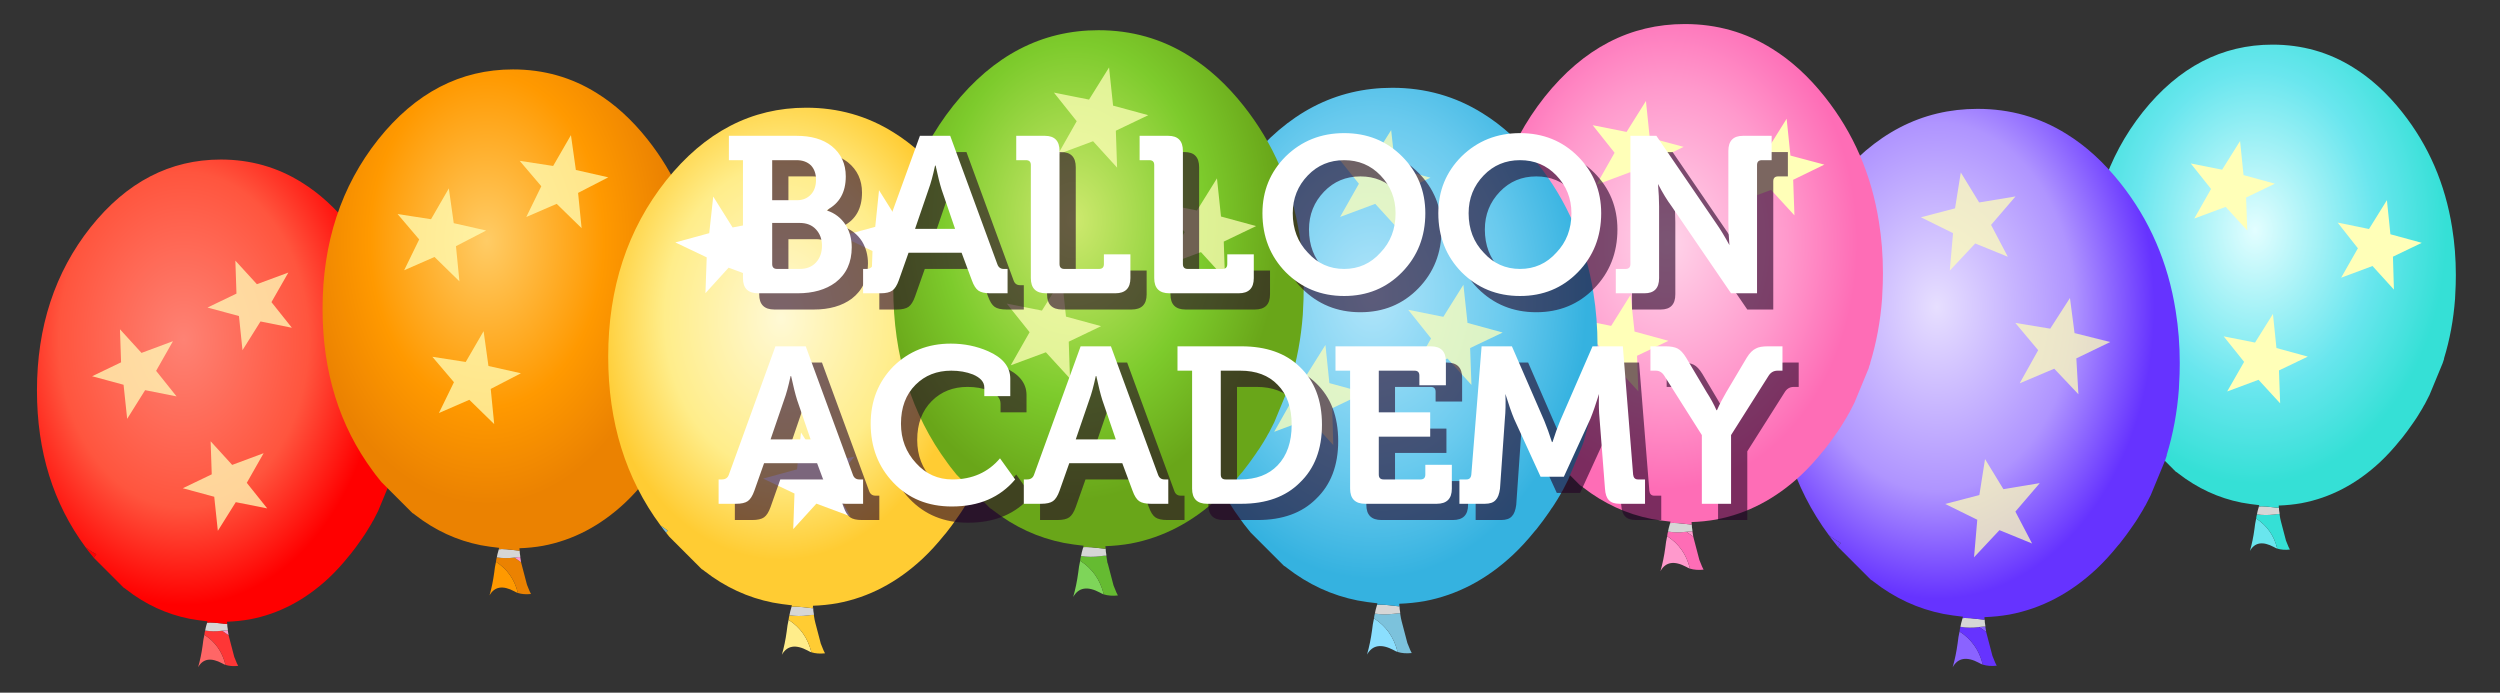 
<svg xmlns="http://www.w3.org/2000/svg" version="1.1" xmlns:xlink="http://www.w3.org/1999/xlink" preserveAspectRatio="none" x="0px" y="0px" width="231px" height="64px" viewBox="0 0 231 64">
<rect x="0" y="0" width="231" height="64" fill="#333333" stroke="none"/>
<defs>
<radialGradient id="Gradient_1" gradientUnits="userSpaceOnUse" cx="0" cy="0" r="50.613" fx="0" fy="0" gradientTransform="matrix( 1, 0, 0, 1.343, -9.5,-86.75) " spreadMethod="pad">
<stop  offset="0%" stop-color="#FE8274"/>

<stop  offset="63.137%" stop-color="#FF553E"/>

<stop  offset="100%" stop-color="#FF0000"/>
</radialGradient>

<radialGradient id="Gradient_2" gradientUnits="userSpaceOnUse" cx="0" cy="0" r="45.812" fx="0" fy="0" gradientTransform="matrix( 1, 0, 0, 1.424, -6.5,-90.55) " spreadMethod="pad">
<stop  offset="0%" stop-color="#FFCC66"/>

<stop  offset="63.137%" stop-color="#FF9900"/>

<stop  offset="100%" stop-color="#EB8201"/>
</radialGradient>

<radialGradient id="Gradient_3" gradientUnits="userSpaceOnUse" cx="0" cy="0" r="43.788" fx="0" fy="0" gradientTransform="matrix( 1, 0, 0, 1.311, -6,-82.9) " spreadMethod="pad">
<stop  offset="0%" stop-color="#FFF9D5"/>

<stop  offset="63.137%" stop-color="#FFED8A"/>

<stop  offset="100%" stop-color="#FFCC33"/>
</radialGradient>

<radialGradient id="Gradient_4" gradientUnits="userSpaceOnUse" cx="0" cy="0" r="49.125" fx="0" fy="0" gradientTransform="matrix( 1, 0, 0, 1.323, -4.55,-85.2) " spreadMethod="pad">
<stop  offset="0%" stop-color="#E3FEFF"/>

<stop  offset="63.137%" stop-color="#69E6EE"/>

<stop  offset="100%" stop-color="#35E0D6"/>
</radialGradient>

<radialGradient id="Gradient_5" gradientUnits="userSpaceOnUse" cx="0" cy="0" r="50.612" fx="0" fy="0" gradientTransform="matrix( 1, 0, 0, 1.343, -9.55,-86.75) " spreadMethod="pad">
<stop  offset="0%" stop-color="#E7DFFF"/>

<stop  offset="63.137%" stop-color="#AF94FF"/>

<stop  offset="100%" stop-color="#6633FF"/>
</radialGradient>

<radialGradient id="Gradient_6" gradientUnits="userSpaceOnUse" cx="0" cy="0" r="45.288" fx="0" fy="0" gradientTransform="matrix( 1, 0, 0, 1.293, -4.35,-81) " spreadMethod="pad">
<stop  offset="0%" stop-color="#FFD5EA"/>

<stop  offset="63.137%" stop-color="#FF99CC"/>

<stop  offset="100%" stop-color="#FE6DB6"/>
</radialGradient>

<radialGradient id="Gradient_7" gradientUnits="userSpaceOnUse" cx="0" cy="0" r="49.138" fx="0" fy="0" gradientTransform="matrix( 1, 0, 0, 1.323, -4.55,-85.25) " spreadMethod="pad">
<stop  offset="0%" stop-color="#B1E5FA"/>

<stop  offset="63.137%" stop-color="#69CAEE"/>

<stop  offset="100%" stop-color="#35B2E0"/>
</radialGradient>

<radialGradient id="Gradient_8" gradientUnits="userSpaceOnUse" cx="0" cy="0" r="47.613" fx="0" fy="0" gradientTransform="matrix( 1, 0, 0, 1.349, -5.75,-89.35) " spreadMethod="pad">
<stop  offset="0%" stop-color="#CEE96F"/>

<stop  offset="63.137%" stop-color="#7DCB2C"/>

<stop  offset="100%" stop-color="#69A619"/>
</radialGradient>

<g id="Layer8_0_FILL">
<path fill="#FF0000" stroke="none" d="
M -32.5 -30.9
L -31.85 -31.8
Q -32.35 -32.15 -32.9 -32.4 -33.75 -33 -34.6 -33.6 -34 -32.75 -33.3 -31.9 -32.9 -31.4 -32.5 -30.9 Z"/>

<path fill="#FF6666" stroke="none" d="
M 1.2 -3.5
L 1.2 -3.55
Q -0.05 -8.55 -4.2 -11.2 -4.5 -9.9 -4.65 -8.45 -5.05 -5.5 -5.8 -2.9 -3.95 -6.2 0.35 -3.9 0.75 -3.65 1.2 -3.5 Z"/>

<path fill="#FE3636" stroke="none" d="
M 2 -11.1
Q 1.2 -11.7 0.35 -12.25 -1.9 -11.95 -4 -12.3 -4.15 -11.75 -4.2 -11.2 -0.05 -8.55 1.2 -3.55
L 1.2 -3.5
Q 2.65 -3.05 4.45 -3.25 4.25 -3.6 4.1 -3.95 3.75 -4.75 3.45 -5.55
L 2.15 -10.5
Q 2.05 -10.8 2 -11.1 Z"/>

<path fill="#FF99CC" stroke="none" d="
M 2 -11.1
Q 1.9 -11.55 1.85 -12 1.8 -12.2 1.8 -12.35 1.5 -12.4 1.15 -12.35 0.75 -12.3 0.35 -12.25 1.2 -11.7 2 -11.1 Z"/>

<path fill="#D6D6D6" stroke="none" d="
M 1.65 -13.95
L 1.6 -13.95
Q 0.7 -14.05 -1.65 -14.3 -3.1 -14.4 -3.5 -14.3 -3.55 -14.15 -3.6 -13.95 -3.85 -13.15 -4 -12.3 -1.9 -11.95 0.35 -12.25 0.75 -12.3 1.15 -12.35 1.5 -12.4 1.8 -12.35 1.8 -12.45 1.8 -12.6 1.65 -13.35 1.65 -13.95 Z"/>

<path fill="#FE4949" stroke="none" d="
M 1.6 -14.25
L 1.6 -13.95 1.65 -13.95
Q 1.602 -14.192 1.6 -14.25 Z"/>

<path fill="url(#Gradient_1)" stroke="none" d="
M 20.7 -127
Q 11.35 -132.85 0 -132.85 -19.5 -132.85 -33.3 -115.55 -47.05 -98.2 -47.05 -73.7 -47.05 -50.4 -34.6 -33.6 -33.75 -33 -32.9 -32.4 -32.35 -32.15 -31.85 -31.8
L -32.5 -30.9 -24.85 -23.25
Q -24.55 -23.1 -24.25 -22.85
L -24.2 -22.8
Q -16.8 -17.05 -7.95 -15.3 -5.75 -14.9 -3.4 -14.65
L -3.4 -14.6
Q -3.45 -14.6 -3.45 -14.55 -3.5 -14.4 -3.5 -14.3 -3.1 -14.4 -1.65 -14.3 0.7 -14.05 1.6 -13.95
L 1.6 -14.25 1.6 -14.35
Q 1.6 -14.5 1.6 -14.55 4.55 -14.65 7.4 -15.15 18.55 -17.25 27.65 -25.75 30.25 -28.2 32.7 -31.25 33 -31.55 33.25 -31.9 34.6 -33.6 35.8 -35.35 36 -35.65 36.15 -35.85 36.45 -36.35 36.8 -36.8 37.05 -37.15 37.25 -37.5 37.9 -38.5 38.5 -39.55 38.7 -39.9 38.85 -40.2 39 -40.4 39.1 -40.6 39.75 -41.8 40.3 -42.95
L 43.65 -51.05
Q 43.8 -51.6 44.05 -52.25
L 44 -52.25
Q 46.25 -59.55 46.85 -67.65
L 46.85 -67.7
Q 46.85 -68.25 46.9 -68.75 47.05 -71.15 47.05 -73.7 47.05 -80 46.1 -85.85 43.45 -102.7 33.25 -115.55 27.5 -122.8 20.7 -127 Z"/>
</g>

<g id="Layer8_1_FILL">
<path fill="#FFFFB8" fill-opacity="0.749" stroke="none" d="
M 172.5 228.15
L 175.05 252.8 188.05 232.05 210.7 236.6 195.95 218.1 208.15 196.75 185.45 205.15 169.9 188.15 170.7 211.95 149.8 222 172.5 228.15
M 152.05 318.55
L 152.85 342.4 131.95 352.45 154.65 358.6 157.25 383.2 170.2 362.5 192.9 367 178.15 348.55 190.3 327.15 167.6 335.6 152.05 318.55
M 104.75 281.65
L 127.45 286.15 112.7 267.7 124.85 246.3 102.15 254.75 86.6 237.7 87.4 261.55 66.5 271.6 89.2 277.75 91.8 302.35 104.75 281.65 Z"/>
</g>

<g id="Layer7_0_FILL">
<path fill="#F18501" stroke="none" d="
M -3.45 -14.55
Q -3.5 -14.4 -3.5 -14.3
L -3.45 -14.3 -3.45 -14.55 Z"/>

<path fill="#FF9900" stroke="none" d="
M 1.2 -3.5
L 1.2 -3.55
Q -0.05 -8.55 -4.2 -11.2 -4.5 -9.9 -4.65 -8.45 -5.05 -5.5 -5.8 -2.9 -3.95 -6.2 0.35 -3.9 0.75 -3.65 1.2 -3.5 Z"/>

<path fill="#EB8201" stroke="none" d="
M 2 -11.1
Q 1.2 -11.7 0.35 -12.25 -1.9 -11.95 -4 -12.3 -4.15 -11.75 -4.2 -11.2 -0.05 -8.55 1.2 -3.55
L 1.2 -3.5
Q 2.65 -3.05 4.45 -3.25 4.25 -3.6 4.1 -3.95 3.75 -4.75 3.45 -5.55
L 2.15 -10.5
Q 2.05 -10.8 2 -11.1 Z"/>

<path fill="#FF99CC" stroke="none" d="
M 0.35 -12.25
Q 1.2 -11.7 2 -11.1 1.9 -11.55 1.85 -12 1.8 -12.2 1.8 -12.35 1.5 -12.4 1.15 -12.35 0.75 -12.3 0.35 -12.25 Z"/>

<path fill="#D6D6D6" stroke="none" d="
M 1.8 -12.6
Q 1.65 -13.35 1.65 -13.95 0.75 -14.05 -1.65 -14.3 -3 -14.4 -3.45 -14.3
L -3.5 -14.3
Q -3.55 -14.15 -3.6 -13.95 -3.85 -13.15 -4 -12.3 -1.9 -11.95 0.35 -12.25 0.75 -12.3 1.15 -12.35 1.5 -12.4 1.8 -12.35 1.8 -12.45 1.8 -12.6 Z"/>

<path fill="url(#Gradient_2)" stroke="none" d="
M 20.7 -127
Q 11.35 -132.85 0 -132.85 -19.5 -132.85 -33.3 -115.55 -47.05 -98.2 -47.05 -73.7 -47.05 -50.4 -34.6 -33.6 -34 -32.75 -33.3 -31.9 -32.9 -31.4 -32.5 -30.9
L -24.85 -23.25
Q -24.55 -23.1 -24.25 -22.85
L -24.2 -22.8
Q -16.8 -17.05 -7.95 -15.3 -5.75 -14.9 -3.4 -14.65
L -3.4 -14.6
Q -3.45 -14.6 -3.45 -14.55
L -3.45 -14.3
Q -3 -14.4 -1.65 -14.3 0.75 -14.05 1.65 -13.95 1.6 -14.2 1.6 -14.35 1.6 -14.5 1.6 -14.55 4.55 -14.65 7.4 -15.15 18.55 -17.25 27.65 -25.75 30.25 -28.2 32.7 -31.25 33 -31.55 33.25 -31.9 34.6 -33.6 35.8 -35.35 36 -35.65 36.15 -35.85 36.45 -36.35 36.8 -36.8 37.05 -37.15 37.25 -37.5 37.9 -38.5 38.5 -39.55 38.7 -39.9 38.85 -40.2 39 -40.4 39.1 -40.6 39.75 -41.8 40.3 -42.95
L 43.65 -51.05
Q 43.8 -51.6 44.05 -52.25
L 44 -52.25
Q 46.25 -59.55 46.85 -67.65
L 46.85 -67.7
Q 46.85 -68.25 46.9 -68.75 47.05 -71.15 47.05 -73.7 47.05 -80 46.1 -85.85 43.45 -102.7 33.25 -115.55 27.5 -122.8 20.7 -127 Z"/>
</g>

<g id="Layer7_1_FILL">
<path fill="#FFFFB8" fill-opacity="0.749" stroke="none" d="
M 349.1 239.05
L 336.2 261.3 312.1 257.55 327.7 275.9 316.85 298.15 338.8 288.6 356.75 306.15 354.25 280.75 376.05 269.45 352.6 264.2 349.1 239.05
M 350.95 166.4
L 327.55 161.1 324 136 311.15 158.25 287 154.5 302.6 172.85 291.75 195.1 313.65 185.5 331.65 203.1 329.15 177.7 350.95 166.4
M 375.15 116.1
L 390.75 134.45 379.9 156.65 401.85 147.15 419.85 164.7 417.3 139.25 439.1 128 415.7 122.7 412.15 97.55 399.3 119.8 375.15 116.1 Z"/>
</g>

<g id="Layer6_0_FILL">
<path fill="#7CC2DC" stroke="none" d="
M -34.6 -33.65
Q -34 -32.8 -33.3 -31.95
L -32.9 -32.45
Q -33.75 -33.05 -34.6 -33.65
M 1.55 -14
L 1.6 -14 1.6 -14.3 1.6 -14.4
Q 1.6 -14.55 1.6 -14.6
L 1.55 -14 Z"/>

<path fill="#FFED8A" stroke="none" d="
M 1.2 -3.55
L 1.2 -3.6
Q -0.05 -8.6 -4.2 -11.25 -4.5 -9.95 -4.65 -8.5 -5.05 -5.55 -5.8 -2.95 -3.95 -6.25 0.35 -3.95 0.75 -3.7 1.2 -3.55 Z"/>

<path fill="#FFCC33" stroke="none" d="
M 1.8 -12.4
Q 1.5 -12.45 1.15 -12.4 0.75 -12.35 0.35 -12.3 -1.9 -12 -4 -12.35 -4.15 -11.8 -4.2 -11.25 -0.05 -8.6 1.2 -3.6
L 1.2 -3.55
Q 2.65 -3.1 4.45 -3.3 4.25 -3.65 4.1 -4 3.75 -4.8 3.45 -5.6
L 2.15 -10.55
Q 1.95 -11.3 1.85 -12.05 1.8 -12.25 1.8 -12.4 Z"/>

<path fill="#FE6DB6" stroke="none" d="
M 1.6 -14
L 1.65 -14
Q 1.602 -14.242 1.6 -14.3
L 1.6 -14 Z"/>

<path fill="#D6D6D6" stroke="none" d="
M 1.6 -14
L 1.55 -14
Q 0.65 -14.1 -1.65 -14.35 -3.1 -14.45 -3.5 -14.35 -3.55 -14.2 -3.6 -14 -3.85 -13.2 -4 -12.35 -1.9 -12 0.35 -12.3 0.75 -12.35 1.15 -12.4 1.5 -12.45 1.8 -12.4 1.8 -12.5 1.8 -12.65 1.65 -13.4 1.65 -14
L 1.6 -14 Z"/>

<path fill="url(#Gradient_3)" stroke="none" d="
M 20.7 -127.05
Q 11.35 -132.9 0 -132.9 -19.5 -132.9 -33.3 -115.6 -47.05 -98.25 -47.05 -73.75 -47.05 -50.45 -34.6 -33.65 -33.75 -33.05 -32.9 -32.45
L -33.3 -31.95
Q -32.9 -31.45 -32.5 -30.95
L -24.85 -23.3
Q -24.55 -23.15 -24.25 -22.9
L -24.2 -22.85
Q -16.8 -17.1 -7.95 -15.35 -5.75 -14.95 -3.4 -14.7
L -3.4 -14.65
Q -3.45 -14.65 -3.45 -14.6 -3.5 -14.45 -3.5 -14.35 -3.1 -14.45 -1.65 -14.35 0.65 -14.1 1.55 -14
L 1.6 -14.6
Q 4.55 -14.7 7.4 -15.2 18.55 -17.3 27.65 -25.8 30.25 -28.25 32.7 -31.3 33 -31.6 33.25 -31.95 34.6 -33.65 35.8 -35.4 36 -35.7 36.15 -35.9 36.45 -36.4 36.8 -36.85 37.05 -37.2 37.25 -37.55 37.9 -38.55 38.5 -39.6 38.7 -39.95 38.85 -40.25 39 -40.45 39.1 -40.65 39.75 -41.85 40.3 -43
L 43.65 -51.1
Q 43.8 -51.65 44.05 -52.3
L 44 -52.3
Q 46.25 -59.6 46.85 -67.7
L 46.85 -67.75
Q 46.85 -68.3 46.9 -68.8 47.05 -71.2 47.05 -73.75 47.05 -80.05 46.1 -85.9 43.45 -102.75 33.25 -115.6 27.5 -122.85 20.7 -127.05 Z"/>
</g>

<g id="Layer6_1_MEMBER_0_FILL">
<path fill="#FFFFFF" stroke="none" d="
M -23.05 -103.1
L -31.1 -100.9 -23.65 -97.35 -23.95 -88.85 -18.45 -94.9 -10.4 -91.9 -14.7 -99.5 -9.45 -106.05 -17.5 -104.45 -22.1 -111.8 -23.05 -103.1 Z"/>
</g>

<g id="Layer6_2_FILL">
<path fill="#FFFFFF" stroke="none" d="
M 16.2 -76.6
L 21.75 -82.65 29.8 -79.65 25.45 -87.25 30.7 -93.8 22.65 -92.2 18.05 -99.55 17.15 -90.85 9.1 -88.65 16.5 -85.1 16.2 -76.6 Z"/>
</g>

<g id="Layer6_3_FILL">
<path fill="#FFFFFF" stroke="none" d="
M 11.4 -59.9
L 3.35 -58.3 -1.25 -65.65 -2.2 -56.9 -10.25 -54.7 -2.8 -51.15 -3.1 -42.7 2.4 -48.75 10.45 -45.75 6.15 -53.35 11.4 -59.9 Z"/>
</g>

<g id="Layer5_0_FILL">
<path fill="#69E6EE" stroke="none" d="
M 1.15 -3.5
L 1.15 -3.55
Q -0.1 -8.55 -4.25 -11.2 -4.55 -9.9 -4.7 -8.45 -5.1 -5.5 -5.85 -2.9 -4 -6.2 0.3 -3.9 0.7 -3.65 1.15 -3.5 Z"/>

<path fill="#35E0D6" stroke="none" d="
M 1.1 -12.35
Q 0.7 -12.3 0.3 -12.25 -1.95 -11.95 -4.05 -12.3 -4.2 -11.75 -4.25 -11.2 -0.1 -8.55 1.15 -3.55
L 1.15 -3.5
Q 2.6 -3.05 4.4 -3.25 4.2 -3.6 4.05 -3.95 3.7 -4.75 3.4 -5.55
L 2.1 -10.5
Q 1.9 -11.25 1.8 -12 1.75 -12.2 1.75 -12.35 1.45 -12.4 1.1 -12.35 Z"/>

<path fill="#D6D6D6" stroke="none" d="
M 1.6 -13.95
L 1.55 -13.95
Q 0.65 -14.05 -1.7 -14.3 -3.15 -14.4 -3.55 -14.3 -3.6 -14.15 -3.65 -13.95 -3.9 -13.15 -4.05 -12.3 -1.95 -11.95 0.3 -12.25 0.7 -12.3 1.1 -12.35 1.45 -12.4 1.75 -12.35 1.75 -12.45 1.75 -12.6 1.6 -13.35 1.6 -13.95 Z"/>

<path fill="#FE6DB6" stroke="none" d="
M 1.55 -14.25
L 1.55 -13.95 1.6 -13.95
Q 1.552 -14.192 1.55 -14.25 Z"/>

<path fill="url(#Gradient_4)" stroke="none" d="
M 33.2 -115.55
Q 27.45 -122.8 20.65 -127 11.3 -132.85 -0.05 -132.85 -19.55 -132.85 -33.35 -115.55 -47.1 -98.2 -47.1 -73.7 -47.1 -50.4 -34.65 -33.6 -34.05 -32.75 -33.35 -31.9 -32.95 -31.4 -32.55 -30.9
L -24.9 -23.25
Q -24.6 -23.1 -24.3 -22.85
L -24.25 -22.8
Q -16.85 -17.05 -8 -15.3 -5.8 -14.9 -3.45 -14.65
L -3.45 -14.6
Q -3.5 -14.6 -3.5 -14.55 -3.55 -14.4 -3.55 -14.3 -3.15 -14.4 -1.7 -14.3 0.65 -14.05 1.55 -13.95
L 1.55 -14.25 1.55 -14.35
Q 1.55 -14.5 1.55 -14.55 4.5 -14.65 7.35 -15.15 18.5 -17.25 27.6 -25.75 30.2 -28.2 32.65 -31.25 32.95 -31.55 33.2 -31.9 34.55 -33.6 35.75 -35.35 35.95 -35.65 36.1 -35.85 36.4 -36.35 36.75 -36.8 37 -37.15 37.2 -37.5 37.85 -38.5 38.45 -39.55 38.65 -39.9 38.8 -40.2 38.95 -40.4 39.05 -40.6 39.7 -41.8 40.25 -42.95
L 43.6 -51.05
Q 43.75 -51.6 44 -52.25
L 43.95 -52.25
Q 46.2 -59.55 46.8 -67.65
L 46.8 -67.7
Q 46.8 -68.25 46.85 -68.75 47 -71.15 47 -73.7 47 -80 46.05 -85.85 43.4 -102.7 33.2 -115.55 Z"/>
</g>

<g id="Layer5_1_MEMBER_0_FILL">
<path fill="#FFFFB8" stroke="none" d="
M -2.1 -50.95
L -3 -59.7 -7.6 -52.35 -15.65 -53.95 -10.4 -47.4 -14.75 -39.8 -6.7 -42.8 -1.15 -36.75 -1.45 -45.2 5.95 -48.75 -2.1 -50.95 Z"/>
</g>

<g id="Layer5_1_MEMBER_1_FILL">
<path fill="#FFFFB8" stroke="none" d="
M 27.8 -74.4
L 35.2 -77.95 27.15 -80.15 26.25 -88.9 21.65 -81.5 13.6 -83.15 18.8 -76.55 14.5 -69 22.55 -72 28.05 -65.95 27.8 -74.4 Z"/>
</g>

<g id="Layer5_1_MEMBER_2_FILL">
<path fill="#FFFFB8" stroke="none" d="
M 1621.4 142.6
L 1642.15 132.6 1619.55 126.4 1617.05 101.8 1604.1 122.5 1581.45 118 1596.1 136.4 1584 157.75 1606.65 149.35 1622.25 166.35 1621.4 142.6 Z"/>
</g>

<g id="Layer4_0_FILL">
<path fill="#7345FF" stroke="none" d="
M -32.55 -30.9
L -31.9 -31.8
Q -32.4 -32.15 -32.95 -32.4 -33.8 -33 -34.65 -33.6 -34.05 -32.75 -33.35 -31.9 -32.95 -31.4 -32.55 -30.9 Z"/>

<path fill="#8A63FF" stroke="none" d="
M 0.3 -3.9
Q 0.7 -3.65 1.15 -3.5
L 1.15 -3.55
Q -0.1 -8.55 -4.25 -11.2 -4.55 -9.9 -4.7 -8.45 -5.1 -5.5 -5.85 -2.9 -4 -6.2 0.3 -3.9
M 1.1 -12.35
Q 0.7 -12.3 0.3 -12.25 1.15 -11.7 1.95 -11.1 1.85 -11.55 1.8 -12 1.75 -12.2 1.75 -12.35 1.45 -12.4 1.1 -12.35 Z"/>

<path fill="#6633FF" stroke="none" d="
M 1.95 -11.1
Q 1.15 -11.7 0.3 -12.25 -1.95 -11.95 -4.05 -12.3 -4.2 -11.75 -4.25 -11.2 -0.1 -8.55 1.15 -3.55
L 1.15 -3.5
Q 2.6 -3.05 4.4 -3.25 4.2 -3.6 4.05 -3.95 3.7 -4.75 3.4 -5.55
L 2.1 -10.5
Q 2 -10.8 1.95 -11.1 Z"/>

<path fill="#D6D6D6" stroke="none" d="
M 1.6 -13.95
L 1.55 -13.95
Q 0.65 -14.05 -1.7 -14.3 -3.15 -14.4 -3.55 -14.3 -3.6 -14.15 -3.65 -13.95 -3.9 -13.15 -4.05 -12.3 -1.95 -11.95 0.3 -12.25 0.7 -12.3 1.1 -12.35 1.45 -12.4 1.75 -12.35 1.75 -12.45 1.75 -12.6 1.6 -13.35 1.6 -13.95 Z"/>

<path fill="#FE4949" stroke="none" d="
M 1.55 -14.25
L 1.55 -13.95 1.6 -13.95
Q 1.552 -14.192 1.55 -14.25 Z"/>

<path fill="url(#Gradient_5)" stroke="none" d="
M 33.2 -115.55
Q 27.45 -122.8 20.65 -127 11.3 -132.85 -0.05 -132.85 -19.55 -132.85 -33.35 -115.55 -47.1 -98.2 -47.1 -73.7 -47.1 -50.4 -34.65 -33.6 -33.8 -33 -32.95 -32.4 -32.4 -32.15 -31.9 -31.8
L -32.55 -30.9 -24.9 -23.25
Q -24.6 -23.1 -24.3 -22.85
L -24.25 -22.8
Q -16.85 -17.05 -8 -15.3 -5.8 -14.9 -3.45 -14.65
L -3.45 -14.6
Q -3.5 -14.6 -3.5 -14.55 -3.55 -14.4 -3.55 -14.3 -3.15 -14.4 -1.7 -14.3 0.65 -14.05 1.55 -13.95
L 1.55 -14.25 1.55 -14.35
Q 1.55 -14.5 1.55 -14.55 4.5 -14.65 7.35 -15.15 18.5 -17.25 27.6 -25.75 30.2 -28.2 32.65 -31.25 32.95 -31.55 33.2 -31.9 34.55 -33.6 35.75 -35.35 35.95 -35.65 36.1 -35.85 36.4 -36.35 36.75 -36.8 37 -37.15 37.2 -37.5 37.85 -38.5 38.45 -39.55 38.65 -39.9 38.8 -40.2 38.95 -40.4 39.05 -40.6 39.7 -41.8 40.25 -42.95
L 43.6 -51.05
Q 43.75 -51.6 44 -52.25
L 43.95 -52.25
Q 46.2 -59.55 46.8 -67.65
L 46.8 -67.7
Q 46.8 -68.25 46.85 -68.75 47 -71.15 47 -73.7 47 -80 46.05 -85.85 43.4 -102.7 33.2 -115.55 Z"/>
</g>

<g id="Layer4_1_FILL">
<path fill="#FFFFB8" fill-opacity="0.749" stroke="none" d="
M 1497.55 240.45
L 1494.25 215.1 1480 237.25 1454.8 233.1 1471.3 252.8 1457.95 276.7 1482.9 266.15 1500.35 284.6 1498.85 258.7 1523.3 246.9 1497.55 240.45
M 1446.2 353.1
L 1432.95 331.4 1428.85 357.35 1404.2 363.8 1427.35 375.2 1425 402.3 1443.35 382.7 1466.9 392.35 1454.85 369.3 1472.45 348.75 1446.2 353.1
M 1454.95 141.8
L 1428.7 146.15 1415.45 124.5 1411.3 150.4 1386.65 156.85 1409.85 168.3 1407.5 195.35 1425.85 175.75 1449.4 185.35 1437.3 162.35 1454.95 141.8 Z"/>
</g>

<g id="Layer3_0_FILL">
<path fill="#FF99CC" stroke="none" d="
M 1.15 -3.5
L 1.15 -3.55
Q -0.1 -8.55 -4.25 -11.2 -4.55 -9.9 -4.7 -8.45 -5.1 -5.5 -5.85 -2.9 -4 -6.2 0.3 -3.9 0.7 -3.65 1.15 -3.5
M 0.3 -12.25
Q 1.15 -11.7 1.95 -11.1 1.85 -11.55 1.8 -12 1.75 -12.2 1.75 -12.35 1.45 -12.4 1.1 -12.35 0.7 -12.3 0.3 -12.25 Z"/>

<path fill="#FE6DB6" stroke="none" d="
M 1.95 -11.1
Q 1.15 -11.7 0.3 -12.25 -1.95 -11.95 -4.05 -12.3 -4.2 -11.75 -4.25 -11.2 -0.1 -8.55 1.15 -3.55
L 1.15 -3.5
Q 2.6 -3.05 4.4 -3.25 4.2 -3.6 4.05 -3.95 3.7 -4.75 3.4 -5.55
L 2.1 -10.5
Q 2 -10.8 1.95 -11.1 Z"/>

<path fill="#D6D6D6" stroke="none" d="
M 1.75 -12.6
Q 1.6 -13.35 1.6 -13.95 0.7 -14.05 -1.7 -14.3 -3.15 -14.4 -3.55 -14.3 -3.6 -14.15 -3.65 -13.95 -3.9 -13.15 -4.05 -12.3 -1.95 -11.95 0.3 -12.25 0.7 -12.3 1.1 -12.35 1.45 -12.4 1.75 -12.35 1.75 -12.45 1.75 -12.6 Z"/>

<path fill="url(#Gradient_6)" stroke="none" d="
M 33.2 -115.55
Q 27.45 -122.8 20.65 -127 11.3 -132.85 -0.05 -132.85 -19.55 -132.85 -33.35 -115.55 -47.1 -98.2 -47.1 -73.7 -47.1 -50.4 -34.65 -33.6 -34.05 -32.75 -33.35 -31.9 -32.95 -31.4 -32.55 -30.9
L -24.9 -23.25
Q -24.6 -23.1 -24.3 -22.85
L -24.25 -22.8
Q -16.85 -17.05 -8 -15.3 -5.8 -14.9 -3.45 -14.65
L -3.45 -14.6
Q -3.5 -14.6 -3.5 -14.55 -3.55 -14.4 -3.55 -14.3 -3.15 -14.4 -1.7 -14.3 0.7 -14.05 1.6 -13.95 1.55 -14.2 1.55 -14.35 1.55 -14.5 1.55 -14.55 4.5 -14.65 7.35 -15.15 18.5 -17.25 27.6 -25.75 30.2 -28.2 32.65 -31.25 32.95 -31.55 33.2 -31.9 34.55 -33.6 35.75 -35.35 35.95 -35.65 36.1 -35.85 36.4 -36.35 36.75 -36.8 37 -37.15 37.2 -37.5 37.85 -38.5 38.45 -39.55 38.65 -39.9 38.8 -40.2 38.95 -40.4 39.05 -40.6 39.7 -41.8 40.25 -42.95
L 43.6 -51.05
Q 43.75 -51.7 44 -52.25
L 43.95 -52.25
Q 46.2 -59.55 46.8 -67.65
L 46.8 -67.7
Q 46.8 -68.25 46.85 -68.75 47 -71.15 47 -73.7 47 -80 46.05 -85.85 43.4 -102.7 33.2 -115.55 Z"/>
</g>

<g id="Layer3_1_FILL">
<path fill="#FFFFB8" stroke="none" d="
M 9.8 -51.05
L 1.75 -53.25 0.8 -61.95 -3.8 -54.6 -11.85 -56.2 -6.6 -49.65 -10.9 -42.1 -2.85 -45.05 2.65 -39.05 2.35 -47.5 9.8 -51.05 Z"/>
</g>

<g id="Layer3_2_FILL">
<path fill="#FFFFB8" stroke="none" d="
M 26.45 -83
L 33.85 -86.6 25.8 -88.75 24.9 -97.5 20.3 -90.15 12.25 -91.75 17.5 -85.2 13.15 -77.6 21.2 -80.6 26.75 -74.55 26.45 -83 Z"/>
</g>

<g id="Layer3_3_FILL">
<path fill="#FFFFB8" stroke="none" d="
M -12.35 -84.05
L -6.85 -78 -7.1 -86.45 0.3 -90.05 -7.75 -92.2 -8.65 -100.95 -13.25 -93.6 -21.3 -95.2 -16.1 -88.65 -20.4 -81.05 -12.35 -84.05 Z"/>
</g>

<g id="Layer2_0_FILL">
<path fill="#8BDFFE" stroke="none" d="
M 0.35 -3.9
Q 0.75 -3.65 1.2 -3.5
L 1.2 -3.55
Q -0.05 -8.55 -4.2 -11.2 -4.5 -9.9 -4.65 -8.45 -5.05 -5.5 -5.8 -2.9 -3.95 -6.2 0.35 -3.9 Z"/>

<path fill="#7CC2DC" stroke="none" d="
M 1.15 -12.35
Q 0.75 -12.3 0.35 -12.25 -1.9 -11.95 -4 -12.3 -4.15 -11.75 -4.2 -11.2 -0.05 -8.55 1.2 -3.55
L 1.2 -3.5
Q 2.65 -3.05 4.45 -3.25 4.25 -3.6 4.1 -3.95 3.75 -4.75 3.45 -5.55
L 2.15 -10.5
Q 1.95 -11.25 1.85 -12 1.8 -12.2 1.8 -12.35 1.5 -12.4 1.15 -12.35 Z"/>

<path fill="#D6D6D6" stroke="none" d="
M 1.65 -13.95
L 1.6 -13.95
Q 0.7 -14.05 -1.65 -14.3 -3.1 -14.4 -3.5 -14.3 -3.55 -14.15 -3.6 -13.95 -3.85 -13.15 -4 -12.3 -1.9 -11.95 0.35 -12.25 0.75 -12.3 1.15 -12.35 1.5 -12.4 1.8 -12.35 1.8 -12.45 1.8 -12.6 1.65 -13.35 1.65 -13.95 Z"/>

<path fill="#FE6DB6" stroke="none" d="
M 1.6 -14.3
L 1.6 -13.95 1.65 -13.95
Q 1.603 -14.184 1.6 -14.3 Z"/>

<path fill="url(#Gradient_7)" stroke="none" d="
M 20.7 -127
Q 11.35 -132.85 0 -132.85 -19.5 -132.85 -33.3 -115.55 -47.05 -98.2 -47.05 -73.7 -47.05 -50.4 -34.6 -33.6 -34 -32.75 -33.3 -31.9 -32.9 -31.4 -32.5 -30.9
L -24.85 -23.25
Q -24.55 -23.1 -24.25 -22.85
L -24.2 -22.8
Q -16.8 -17.05 -7.95 -15.3 -5.75 -14.9 -3.4 -14.65
L -3.4 -14.6
Q -3.45 -14.6 -3.45 -14.55 -3.5 -14.4 -3.5 -14.3 -3.1 -14.4 -1.65 -14.3 0.7 -14.05 1.6 -13.95
L 1.6 -14.3 1.6 -14.35
Q 1.6 -14.5 1.6 -14.55 4.55 -14.65 7.4 -15.15 18.55 -17.25 27.65 -25.75 30.25 -28.2 32.7 -31.25 33 -31.55 33.25 -31.9 34.6 -33.6 35.8 -35.35 36 -35.65 36.15 -35.85 36.45 -36.35 36.8 -36.8 37.05 -37.15 37.25 -37.5 37.9 -38.5 38.5 -39.55 38.7 -39.9 38.85 -40.2 39 -40.4 39.1 -40.6 39.75 -41.8 40.3 -42.95
L 43.65 -51.05
Q 43.8 -51.6 44.05 -52.25
L 44 -52.25
Q 46.25 -59.55 46.85 -67.65
L 46.85 -67.7
Q 46.85 -68.25 46.9 -68.75 47.05 -71.15 47.05 -73.7 47.05 -80 46.1 -85.85 43.45 -102.7 33.25 -115.55 27.5 -122.8 20.7 -127 Z"/>
</g>

<g id="Layer2_1_FILL">
<path fill="#FFFFB8" fill-opacity="0.749" stroke="none" d="
M 959.65 276.55
L 956.8 249 942.3 272.15 916.95 267.1 933.35 287.75 919.8 311.7 945.15 302.25 962.45 321.3 961.7 294.7 985 283.5 959.65 276.55
M 1084.75 240.05
L 1059.35 233.1 1056.4 205.55 1041.9 228.7 1016.55 223.65 1033.05 244.3 1019.55 268.25 1044.9 258.8 1062.2 277.85 1061.25 251.25 1084.75 240.05
M 992.75 147.15
L 1010.1 166.2 1009.15 139.55 1032.6 128.25 1007.25 121.45 1004.25 93.9 989.75 117.05 964.4 112 980.95 132.65 967.4 156.6 992.75 147.15 Z"/>
</g>

<g id="Layer1_0_FILL">
<path fill="#7ED559" stroke="none" d="
M 1.2 -3.55
L 1.2 -3.6
Q -0.05 -8.6 -4.2 -11.25 -4.5 -9.95 -4.65 -8.5 -5.05 -5.55 -5.8 -2.95 -3.95 -6.25 0.35 -3.95 0.75 -3.7 1.2 -3.55 Z"/>

<path fill="#65BB31" stroke="none" d="
M 1.8 -12.4
Q 1.5 -12.45 1.15 -12.4 0.75 -12.35 0.35 -12.3 -1.9 -12 -4 -12.35 -4.15 -11.8 -4.2 -11.25 -0.05 -8.6 1.2 -3.6
L 1.2 -3.55
Q 2.65 -3.1 4.45 -3.3 4.25 -3.65 4.1 -4 3.75 -4.8 3.45 -5.6
L 2.15 -10.55
Q 2 -10.85 2 -11.1
L 2 -11.15
Q 1.9 -11.6 1.85 -12.05 1.8 -12.25 1.8 -12.4 Z"/>

<path fill="#D6D6D6" stroke="none" d="
M 1.8 -12.65
Q 1.65 -13.4 1.65 -14 0.75 -14.1 -1.65 -14.35 -3.1 -14.45 -3.5 -14.35 -3.55 -14.2 -3.6 -14 -3.85 -13.2 -4 -12.35 -1.9 -12 0.35 -12.3 0.75 -12.35 1.15 -12.4 1.5 -12.45 1.8 -12.4 1.8 -12.5 1.8 -12.65 Z"/>

<path fill="url(#Gradient_8)" stroke="none" d="
M 20.7 -127.05
Q 11.35 -132.9 0 -132.9 -19.5 -132.9 -33.3 -115.6 -47.05 -98.25 -47.05 -73.75 -47.05 -50.45 -34.6 -33.65 -34 -32.8 -33.3 -31.95 -32.9 -31.45 -32.5 -30.95
L -24.85 -23.3
Q -24.55 -23.15 -24.25 -22.9
L -24.2 -22.85
Q -16.8 -17.1 -7.95 -15.35 -5.75 -14.95 -3.4 -14.7
L -3.4 -14.65
Q -3.45 -14.65 -3.45 -14.6 -3.5 -14.45 -3.5 -14.35 -3.1 -14.45 -1.65 -14.35 0.75 -14.1 1.65 -14 1.6 -14.25 1.6 -14.4 1.6 -14.55 1.6 -14.6 4.55 -14.7 7.4 -15.2 18.55 -17.3 27.65 -25.8 30.25 -28.25 32.7 -31.3 33 -31.6 33.25 -31.95 34.6 -33.65 35.8 -35.4 36 -35.7 36.15 -35.9 36.45 -36.4 36.8 -36.85 37.05 -37.2 37.25 -37.55 37.9 -38.55 38.5 -39.6 38.7 -39.95 38.85 -40.25 39 -40.45 39.1 -40.65 39.75 -41.85 40.3 -43
L 43.65 -51.1
Q 43.8 -51.65 44.05 -52.3
L 44 -52.3
Q 46.25 -59.6 46.85 -67.7
L 46.85 -67.75
Q 46.85 -68.3 46.9 -68.8 47.05 -71.2 47.05 -73.75 47.05 -80.05 46.1 -85.9 43.45 -102.75 33.25 -115.6 27.5 -122.85 20.7 -127.05 Z"/>
</g>

<g id="Layer1_1_FILL">
<path fill="#FFFFB8" fill-opacity="0.749" stroke="none" d="
M 794.85 235.45
L 769.5 228.55 766.6 201.05 752.15 224.2 726.75 219.15 743.25 239.8 729.65 263.7 755 254.3 772.4 273.3 771.5 246.65 794.85 235.45
M 803.5 76.25
L 800.6 48.7 786.15 71.9 760.8 66.85 777.25 87.5 763.7 111.4 789.05 101.95 806.4 121 805.5 94.35 828.9 83.15 803.5 76.25
M 881.4 156.3
L 878.5 128.75 864.05 151.95 838.65 146.9 855.15 167.55 841.55 191.45 866.95 182 884.3 201.05 883.4 174.4 906.75 163.2 881.4 156.3 Z"/>
</g>

<g id="Layer0_0_FILL">
<path fill="#230025" fill-opacity="0.6" stroke="none" d="
M 74.45 32
L 71.65 32 67.35 43.85
Q 67.2 44.3 66.7 44.3
L 66.4 44.3 66.4 46.55 68 46.55
Q 68.75 46.55 69.1 46.3 69.45 46.05 69.7 45.35
L 70.6 42.8 75.5 42.8 76.45 45.35
Q 76.7 46.05 77.05 46.3 77.4 46.55 78.15 46.55
L 79.75 46.55 79.75 44.3 79.4 44.3
Q 78.95 44.3 78.8 43.85
L 74.45 32
M 73.1 34.75
Q 73.4 36.15 73.65 36.95
L 74.9 40.6 71.2 40.6 72.45 36.95
Q 72.75 36.15 73.05 34.75
L 73.1 34.75
M 67.35 12.55
L 67.35 14.8 68.65 14.8 68.65 25.7
Q 68.65 27.1 70.05 27.1
L 73.7 27.1
Q 75.85 27.1 77.2 26.1 78.7 24.95 78.7 22.85 78.7 21.7 78.15 20.8 77.5 19.8 76.4 19.45
L 76.4 19.4
Q 78.15 18.5 78.15 16.3 78.15 14.55 76.85 13.5 75.65 12.55 73.6 12.55
L 67.35 12.55
M 73.65 18.5
L 71.35 18.5 71.35 14.8 73.6 14.8
Q 74.45 14.8 74.95 15.3 75.4 15.8 75.4 16.6 75.4 17.45 74.95 17.95 74.45 18.5 73.65 18.5
M 73.9 20.6
Q 74.85 20.6 75.4 21.2 75.95 21.8 75.95 22.7 75.95 23.65 75.4 24.25 74.85 24.85 73.9 24.85
L 71.8 24.85
Q 71.35 24.85 71.35 24.4
L 71.35 20.6 73.9 20.6
M 120.1 33.9
Q 118.15 32 114.7 32
L 108.8 32 108.8 34.25 110.15 34.25 110.15 45.15
Q 110.15 46.55 111.55 46.55
L 114.7 46.55
Q 118.15 46.55 120.1 44.6 122.15 42.65 122.15 39.25 122.15 35.85 120.1 33.9
M 114.6 34.25
Q 116.8 34.25 118.05 35.55 119.35 36.85 119.35 39.25 119.35 41.65 118.05 43 116.8 44.3 114.6 44.3
L 113.25 44.3
Q 112.8 44.3 112.8 43.85
L 112.8 34.25 114.6 34.25
M 94.6 44.3
L 94.6 46.55 96.2 46.55
Q 96.95 46.55 97.3 46.3 97.65 46.05 97.9 45.35
L 98.8 42.8 103.7 42.8 104.65 45.35
Q 104.9 46.05 105.25 46.3 105.6 46.55 106.35 46.55
L 107.95 46.55 107.95 44.3 107.6 44.3
Q 107.15 44.3 107 43.85
L 102.65 32 99.85 32 95.55 43.85
Q 95.4 44.3 94.9 44.3
L 94.6 44.3
M 99.4 40.6
L 100.65 36.95
Q 100.95 36.15 101.25 34.75
L 101.3 34.75
Q 101.6 36.15 101.85 36.95
L 103.1 40.6 99.4 40.6
M 93.35 35
Q 93.35 33.35 91.3 32.45 89.7 31.75 87.85 31.75 84.7 31.75 82.55 33.85 80.45 36 80.45 39.15 80.45 42.4 82.55 44.6 84.65 46.8 87.95 46.8 91.7 46.8 93.8 44.3
L 92.4 42.35
Q 90.75 44.3 88 44.3 86 44.3 84.65 42.8 83.25 41.3 83.25 39.15 83.25 36.9 84.6 35.55 85.9 34.25 87.9 34.25 89 34.25 89.9 34.6 90.95 35.05 90.95 35.8
L 90.95 36.6 93.35 36.6 93.35 35
M 83.95 23.35
L 88.85 23.35 89.8 25.9
Q 90.05 26.6 90.4 26.85 90.75 27.1 91.5 27.1
L 93.1 27.1 93.1 24.85 92.75 24.85
Q 92.3 24.85 92.15 24.4
L 87.8 12.55 85 12.55 80.7 24.4
Q 80.55 24.85 80.05 24.85
L 79.75 24.85 79.75 27.1 81.35 27.1
Q 82.1 27.1 82.45 26.85 82.8 26.6 83.05 25.9
L 83.95 23.35
M 88.25 21.15
L 84.55 21.15 85.8 17.5
Q 86.1 16.7 86.4 15.3
L 86.45 15.3
Q 86.75 16.7 87 17.5
L 88.25 21.15
M 104.45 23.5
L 102 23.5 102 24.4
Q 102 24.85 101.55 24.85
L 98.35 24.85
Q 97.9 24.85 97.9 24.4
L 97.9 13.95
Q 97.9 12.55 96.55 12.55
L 93.9 12.55 93.9 14.8 94.8 14.8
Q 95.25 14.8 95.25 15.25
L 95.25 25.7
Q 95.25 27.1 96.65 27.1
L 103.05 27.1
Q 104.45 27.1 104.45 25.7
L 104.45 23.5
M 106.2 14.8
Q 106.65 14.8 106.65 15.25
L 106.65 25.7
Q 106.65 27.1 108.05 27.1
L 114.45 27.1
Q 115.85 27.1 115.85 25.7
L 115.85 23.5 113.4 23.5 113.4 24.4
Q 113.4 24.85 112.95 24.85
L 109.75 24.85
Q 109.3 24.85 109.3 24.4
L 109.3 13.95
Q 109.3 12.55 107.95 12.55
L 105.3 12.55 105.3 14.8 106.2 14.8
M 139.7 32
L 136.9 32 135.95 43.85
Q 135.9 44.3 135.5 44.3
L 134.85 44.3 134.85 46.55 137.2 46.55
Q 137.9 46.55 138.2 46.2 138.5 45.9 138.6 45.15
L 139.05 38.7
Q 139.15 37.7 139.1 36.4 139.55 37.85 139.9 38.7
L 142.35 44.05 144.5 44.05 146.95 38.7
Q 147.3 37.85 147.75 36.4 147.7 37.7 147.8 38.7
L 148.3 45.15
Q 148.35 45.9 148.65 46.2 148.95 46.55 149.65 46.55
L 152 46.55 152 44.3 151.35 44.3
Q 150.95 44.3 150.9 43.85
L 149.95 32 147.15 32 144.15 38.9
Q 143.8 39.75 143.45 40.85
L 143.4 40.85
Q 143.05 39.75 142.7 38.9
L 139.7 32
M 133.6 33.4
Q 133.6 32 132.2 32
L 123.4 32 123.4 34.25 124.75 34.25 124.75 45.15
Q 124.75 46.55 126.15 46.55
L 132.75 46.55
Q 134.15 46.55 134.15 45.15
L 134.15 42.95 131.7 42.95 131.7 43.85
Q 131.7 44.3 131.25 44.3
L 127.85 44.3
Q 127.4 44.3 127.4 43.85
L 127.4 40.35 132.15 40.35 132.15 38.1 127.4 38.1 127.4 34.25 130.7 34.25
Q 131.15 34.25 131.15 34.7
L 131.15 35.6 133.6 35.6 133.6 33.4
M 129.55 14.45
Q 127.4 12.3 124.2 12.3 121 12.3 118.8 14.45 116.65 16.6 116.65 19.7 116.65 22.95 118.8 25.15 121 27.35 124.2 27.35 127.4 27.35 129.55 25.15 131.7 22.95 131.7 19.7 131.7 16.6 129.55 14.45
M 124.2 14.8
Q 126.2 14.8 127.55 16.2 128.95 17.65 128.95 19.7 128.95 21.9 127.55 23.35 126.2 24.85 124.2 24.85 122.2 24.85 120.85 23.35 119.45 21.9 119.45 19.7 119.45 17.65 120.85 16.2 122.2 14.8 124.2 14.8
M 147.95 19.7
Q 147.95 16.6 145.8 14.45 143.65 12.3 140.45 12.3 137.25 12.3 135.05 14.45 132.9 16.6 132.9 19.7 132.9 22.95 135.05 25.15 137.25 27.35 140.45 27.35 143.65 27.35 145.8 25.15 147.95 22.95 147.95 19.7
M 145.2 19.7
Q 145.2 21.9 143.8 23.35 142.45 24.85 140.45 24.85 138.45 24.85 137.1 23.35 135.7 21.9 135.7 19.7 135.7 17.65 137.1 16.2 138.45 14.8 140.45 14.8 142.45 14.8 143.8 16.2 145.2 17.65 145.2 19.7
M 163.4 34.75
Q 163.7 34.25 164.25 34.25
L 164.7 34.25 164.7 32 163.35 32
Q 162.6 32 162.25 32.2 161.8 32.4 161.4 33.05
L 159.5 36.25
Q 159 37.1 158.65 37.9
L 158.6 37.9
Q 158.25 37.1 157.7 36.25
L 155.8 33.05
Q 155.4 32.4 155 32.2 154.6 32 153.9 32
L 152.5 32 152.5 34.25 153 34.25
Q 153.5 34.25 153.8 34.75
L 157.25 40.2 157.25 46.55 159.95 46.55 159.95 40.2 163.4 34.75
M 162.35 15.25
Q 162.35 14.8 162.8 14.8
L 163.7 14.8 163.7 12.55 161.05 12.55
Q 159.7 12.55 159.7 13.95
L 159.7 20.6
Q 159.7 21.45 159.8 22.65 159.15 21.45 158.55 20.6
L 153.05 12.55 150.65 12.55 150.65 24.4
Q 150.65 24.85 150.2 24.85
L 149.3 24.85 149.3 27.1 151.95 27.1
Q 153.3 27.1 153.3 25.7
L 153.3 19.05
Q 153.3 18.2 153.2 17 153.85 18.25 154.45 19.05
L 159.95 27.1 162.35 27.1 162.35 15.25 Z"/>
</g>

<g id="Layer0_1_FILL">
<path fill="#FFFFFF" stroke="none" d="
M 74.45 32
L 71.65 32 67.35 43.85
Q 67.2 44.3 66.7 44.3
L 66.4 44.3 66.4 46.55 68 46.55
Q 68.75 46.55 69.1 46.3 69.45 46.05 69.7 45.35
L 70.6 42.8 75.5 42.8 76.45 45.35
Q 76.7 46.05 77.05 46.3 77.4 46.55 78.15 46.55
L 79.75 46.55 79.75 44.3 79.4 44.3
Q 78.95 44.3 78.8 43.85
L 74.45 32
M 73.1 34.75
Q 73.4 36.15 73.65 36.95
L 74.9 40.6 71.2 40.6 72.45 36.95
Q 72.75 36.15 73.05 34.75
L 73.1 34.75
M 67.35 12.55
L 67.35 14.8 68.65 14.8 68.65 25.7
Q 68.65 27.1 70.05 27.1
L 73.7 27.1
Q 75.85 27.1 77.2 26.1 78.7 24.95 78.7 22.85 78.7 21.7 78.15 20.8 77.5 19.8 76.4 19.45
L 76.4 19.4
Q 78.15 18.5 78.15 16.3 78.15 14.55 76.85 13.5 75.65 12.55 73.6 12.55
L 67.35 12.55
M 73.65 18.5
L 71.35 18.5 71.35 14.8 73.6 14.8
Q 74.45 14.8 74.95 15.3 75.4 15.8 75.4 16.6 75.4 17.45 74.95 17.95 74.45 18.5 73.65 18.5
M 73.9 20.6
Q 74.85 20.6 75.4 21.2 75.95 21.8 75.95 22.7 75.95 23.65 75.4 24.25 74.85 24.85 73.9 24.85
L 71.8 24.85
Q 71.35 24.85 71.35 24.4
L 71.35 20.6 73.9 20.6
M 120.1 33.9
Q 118.15 32 114.7 32
L 108.8 32 108.8 34.25 110.15 34.25 110.15 45.15
Q 110.15 46.55 111.55 46.55
L 114.7 46.55
Q 118.15 46.55 120.1 44.6 122.15 42.65 122.15 39.25 122.15 35.85 120.1 33.9
M 114.6 34.25
Q 116.8 34.25 118.05 35.55 119.35 36.85 119.35 39.25 119.35 41.65 118.05 43 116.8 44.3 114.6 44.3
L 113.25 44.3
Q 112.8 44.3 112.8 43.85
L 112.8 34.25 114.6 34.25
M 94.6 44.3
L 94.6 46.55 96.2 46.55
Q 96.95 46.55 97.3 46.3 97.65 46.05 97.9 45.35
L 98.8 42.8 103.7 42.8 104.65 45.35
Q 104.9 46.05 105.25 46.3 105.6 46.55 106.35 46.55
L 107.95 46.55 107.95 44.3 107.6 44.3
Q 107.15 44.3 107 43.85
L 102.65 32 99.85 32 95.55 43.85
Q 95.4 44.3 94.9 44.3
L 94.6 44.3
M 99.4 40.6
L 100.65 36.95
Q 100.95 36.15 101.25 34.75
L 101.3 34.75
Q 101.6 36.15 101.85 36.95
L 103.1 40.6 99.4 40.6
M 93.35 36.6
L 93.35 35
Q 93.35 33.35 91.3 32.45 89.7 31.75 87.85 31.75 84.7 31.75 82.55 33.85 80.45 36 80.45 39.15 80.45 42.4 82.55 44.6 84.65 46.8 87.95 46.8 91.7 46.8 93.8 44.3
L 92.4 42.35
Q 90.75 44.3 88 44.3 86 44.3 84.65 42.8 83.25 41.3 83.25 39.15 83.25 36.9 84.6 35.55 85.9 34.25 87.9 34.25 89 34.25 89.9 34.6 90.95 35.05 90.95 35.8
L 90.95 36.6 93.35 36.6
M 83.95 23.35
L 88.85 23.35 89.8 25.9
Q 90.05 26.6 90.4 26.85 90.75 27.1 91.5 27.1
L 93.1 27.1 93.1 24.85 92.75 24.85
Q 92.3 24.85 92.15 24.4
L 87.8 12.55 85 12.55 80.7 24.4
Q 80.55 24.85 80.05 24.85
L 79.75 24.85 79.75 27.1 81.35 27.1
Q 82.1 27.1 82.45 26.85 82.8 26.6 83.05 25.9
L 83.95 23.35
M 84.55 21.15
L 85.8 17.5
Q 86.1 16.7 86.4 15.3
L 86.45 15.3
Q 86.75 16.7 87 17.5
L 88.25 21.15 84.55 21.15
M 106.2 14.8
Q 106.65 14.8 106.65 15.25
L 106.65 25.7
Q 106.65 27.1 108.05 27.1
L 114.45 27.1
Q 115.85 27.1 115.85 25.7
L 115.85 23.5 113.4 23.5 113.4 24.4
Q 113.4 24.85 112.95 24.85
L 109.75 24.85
Q 109.3 24.85 109.3 24.4
L 109.3 13.95
Q 109.3 12.55 107.95 12.55
L 105.3 12.55 105.3 14.8 106.2 14.8
M 104.45 23.5
L 102 23.5 102 24.4
Q 102 24.85 101.55 24.85
L 98.35 24.85
Q 97.9 24.85 97.9 24.4
L 97.9 13.95
Q 97.9 12.55 96.55 12.55
L 93.9 12.55 93.9 14.8 94.8 14.8
Q 95.25 14.8 95.25 15.25
L 95.25 25.7
Q 95.25 27.1 96.65 27.1
L 103.05 27.1
Q 104.45 27.1 104.45 25.7
L 104.45 23.5
M 133.6 33.4
Q 133.6 32 132.2 32
L 123.4 32 123.4 34.25 124.75 34.25 124.75 45.15
Q 124.75 46.55 126.15 46.55
L 132.75 46.55
Q 134.15 46.55 134.15 45.15
L 134.15 42.95 131.7 42.95 131.7 43.85
Q 131.7 44.3 131.25 44.3
L 127.85 44.3
Q 127.4 44.3 127.4 43.85
L 127.4 40.35 132.15 40.35 132.15 38.1 127.4 38.1 127.4 34.25 130.7 34.25
Q 131.15 34.25 131.15 34.7
L 131.15 35.6 133.6 35.6 133.6 33.4
M 139.7 32
L 136.9 32 135.95 43.85
Q 135.9 44.3 135.5 44.3
L 134.85 44.3 134.85 46.55 137.2 46.55
Q 137.9 46.55 138.2 46.2 138.5 45.9 138.6 45.15
L 139.05 38.7
Q 139.15 37.7 139.1 36.4 139.55 37.85 139.9 38.7
L 142.35 44.05 144.5 44.05 146.95 38.7
Q 147.3 37.85 147.75 36.4 147.7 37.7 147.8 38.7
L 148.3 45.15
Q 148.35 45.9 148.65 46.2 148.95 46.55 149.65 46.55
L 152 46.55 152 44.3 151.35 44.3
Q 150.95 44.3 150.9 43.85
L 149.95 32 147.15 32 144.15 38.9
Q 143.8 39.75 143.45 40.85
L 143.4 40.85
Q 143.05 39.75 142.7 38.9
L 139.7 32
M 131.7 19.7
Q 131.7 16.6 129.55 14.45 127.4 12.3 124.2 12.3 121 12.3 118.8 14.45 116.65 16.6 116.65 19.7 116.65 22.95 118.8 25.15 121 27.35 124.2 27.35 127.4 27.35 129.55 25.15 131.7 22.95 131.7 19.7
M 128.95 19.7
Q 128.95 21.9 127.55 23.35 126.2 24.85 124.2 24.85 122.2 24.85 120.85 23.35 119.45 21.9 119.45 19.7 119.45 17.65 120.85 16.2 122.2 14.8 124.2 14.8 126.2 14.8 127.55 16.2 128.95 17.65 128.95 19.7
M 147.95 19.7
Q 147.95 16.6 145.8 14.45 143.65 12.3 140.45 12.3 137.25 12.3 135.05 14.45 132.9 16.6 132.9 19.7 132.9 22.95 135.05 25.15 137.25 27.35 140.45 27.35 143.65 27.35 145.8 25.15 147.95 22.95 147.95 19.7
M 145.2 19.7
Q 145.2 21.9 143.8 23.35 142.45 24.85 140.45 24.85 138.45 24.85 137.1 23.35 135.7 21.9 135.7 19.7 135.7 17.65 137.1 16.2 138.45 14.8 140.45 14.8 142.45 14.8 143.8 16.2 145.2 17.65 145.2 19.7
M 163.35 32
Q 162.6 32 162.25 32.2 161.8 32.4 161.4 33.05
L 159.5 36.25
Q 159 37.1 158.65 37.9
L 158.6 37.9
Q 158.25 37.1 157.7 36.25
L 155.8 33.05
Q 155.4 32.4 155 32.2 154.6 32 153.9 32
L 152.5 32 152.5 34.25 153 34.25
Q 153.5 34.25 153.8 34.75
L 157.25 40.2 157.25 46.55 159.95 46.55 159.95 40.2 163.4 34.75
Q 163.7 34.25 164.25 34.25
L 164.7 34.25 164.7 32 163.35 32
M 162.35 15.25
Q 162.35 14.8 162.8 14.8
L 163.7 14.8 163.7 12.55 161.05 12.55
Q 159.7 12.55 159.7 13.95
L 159.7 20.6
Q 159.7 21.45 159.8 22.65 159.15 21.45 158.55 20.6
L 153.05 12.55 150.65 12.55 150.65 24.4
Q 150.65 24.85 150.2 24.85
L 149.3 24.85 149.3 27.1 151.95 27.1
Q 153.3 27.1 153.3 25.7
L 153.3 19.05
Q 153.3 18.2 153.2 17 153.85 18.25 154.45 19.05
L 159.95 27.1 162.35 27.1 162.35 15.25 Z"/>
</g>
</defs>

<g transform="matrix( 0.361, 0, 0, 0.361, 20.4,62.7) ">
<use xlink:href="#Layer8_0_FILL"/>
</g>

<g transform="matrix( 0.128, 0, 0, 0.128, 0,0) ">
<use xlink:href="#Layer8_1_FILL"/>
</g>

<g transform="matrix( 0.374, 0, 0, 0.374, 47.4,56.1) ">
<use xlink:href="#Layer7_0_FILL"/>
</g>

<g transform="matrix( 0.128, 0, 0, 0.128, 0,0) ">
<use xlink:href="#Layer7_1_FILL"/>
</g>

<g transform="matrix( 0.389, 0, 0, 0.389, 74.5,61.65) ">
<use xlink:href="#Layer6_0_FILL"/>
</g>

<g transform="matrix( 0.389, 0, 0, 0.389, 74.5,61.65) ">
<use xlink:href="#Layer6_1_MEMBER_0_FILL"/>
</g>

<g transform="matrix( 0.389, 0, 0, 0.389, 74.2,56.3) ">
<use xlink:href="#Layer6_2_FILL"/>
</g>

<g transform="matrix( 0.389, 0, 0, 0.389, 74.5,65.5) ">
<use xlink:href="#Layer6_3_FILL"/>
</g>

<g transform="matrix( 0.36, 0, 0, 0.36, 210,51.95) ">
<use xlink:href="#Layer5_0_FILL"/>
</g>

<g transform="matrix( 0.36, 0, 0, 0.36, 211.1,50.5) ">
<use xlink:href="#Layer5_1_MEMBER_0_FILL"/>
</g>

<g transform="matrix( 0.36, 0, 0, 0.36, 211.1,50.5) ">
<use xlink:href="#Layer5_1_MEMBER_1_FILL"/>
</g>

<g transform="matrix( 0.128, 0, 0, 0.128, 0,0) ">
<use xlink:href="#Layer5_1_MEMBER_2_FILL"/>
</g>

<g transform="matrix( 0.397, 0, 0, 0.397, 182.75,62.8) ">
<use xlink:href="#Layer4_0_FILL"/>
</g>

<g transform="matrix( 0.128, 0, 0, 0.128, 0,0) ">
<use xlink:href="#Layer4_1_FILL"/>
</g>

<g transform="matrix( 0.389, 0, 0, 0.389, 155.7,53.9) ">
<use xlink:href="#Layer3_0_FILL"/>
</g>

<g transform="matrix( 0.389, 0, 0, 0.389, 150.35,51.35) ">
<use xlink:href="#Layer3_1_FILL"/>
</g>

<g transform="matrix( 0.389, 0, 0, 0.389, 155.4,48.9) ">
<use xlink:href="#Layer3_2_FILL"/>
</g>

<g transform="matrix( 0.389, 0, 0, 0.389, 155.45,48.6) ">
<use xlink:href="#Layer3_3_FILL"/>
</g>

<g transform="matrix( 0.403, 0, 0, 0.403, 128.65,61.65) ">
<use xlink:href="#Layer2_0_FILL"/>
</g>

<g transform="matrix( 0.128, 0, 0, 0.128, 0,0) ">
<use xlink:href="#Layer2_1_FILL"/>
</g>

<g transform="matrix( 0.403, 0, 0, 0.403, 101.5,56.35) ">
<use xlink:href="#Layer1_0_FILL"/>
</g>

<g transform="matrix( 0.128, 0, 0, 0.128, 0,0) ">
<use xlink:href="#Layer1_1_FILL"/>
</g>

<g transform="matrix( 1, 0, 0, 1, 1.5,1.5) ">
<use xlink:href="#Layer0_0_FILL"/>
</g>

<g transform="matrix( 1, 0, 0, 1, 0,0) ">
<use xlink:href="#Layer0_1_FILL"/>
</g>
</svg>

